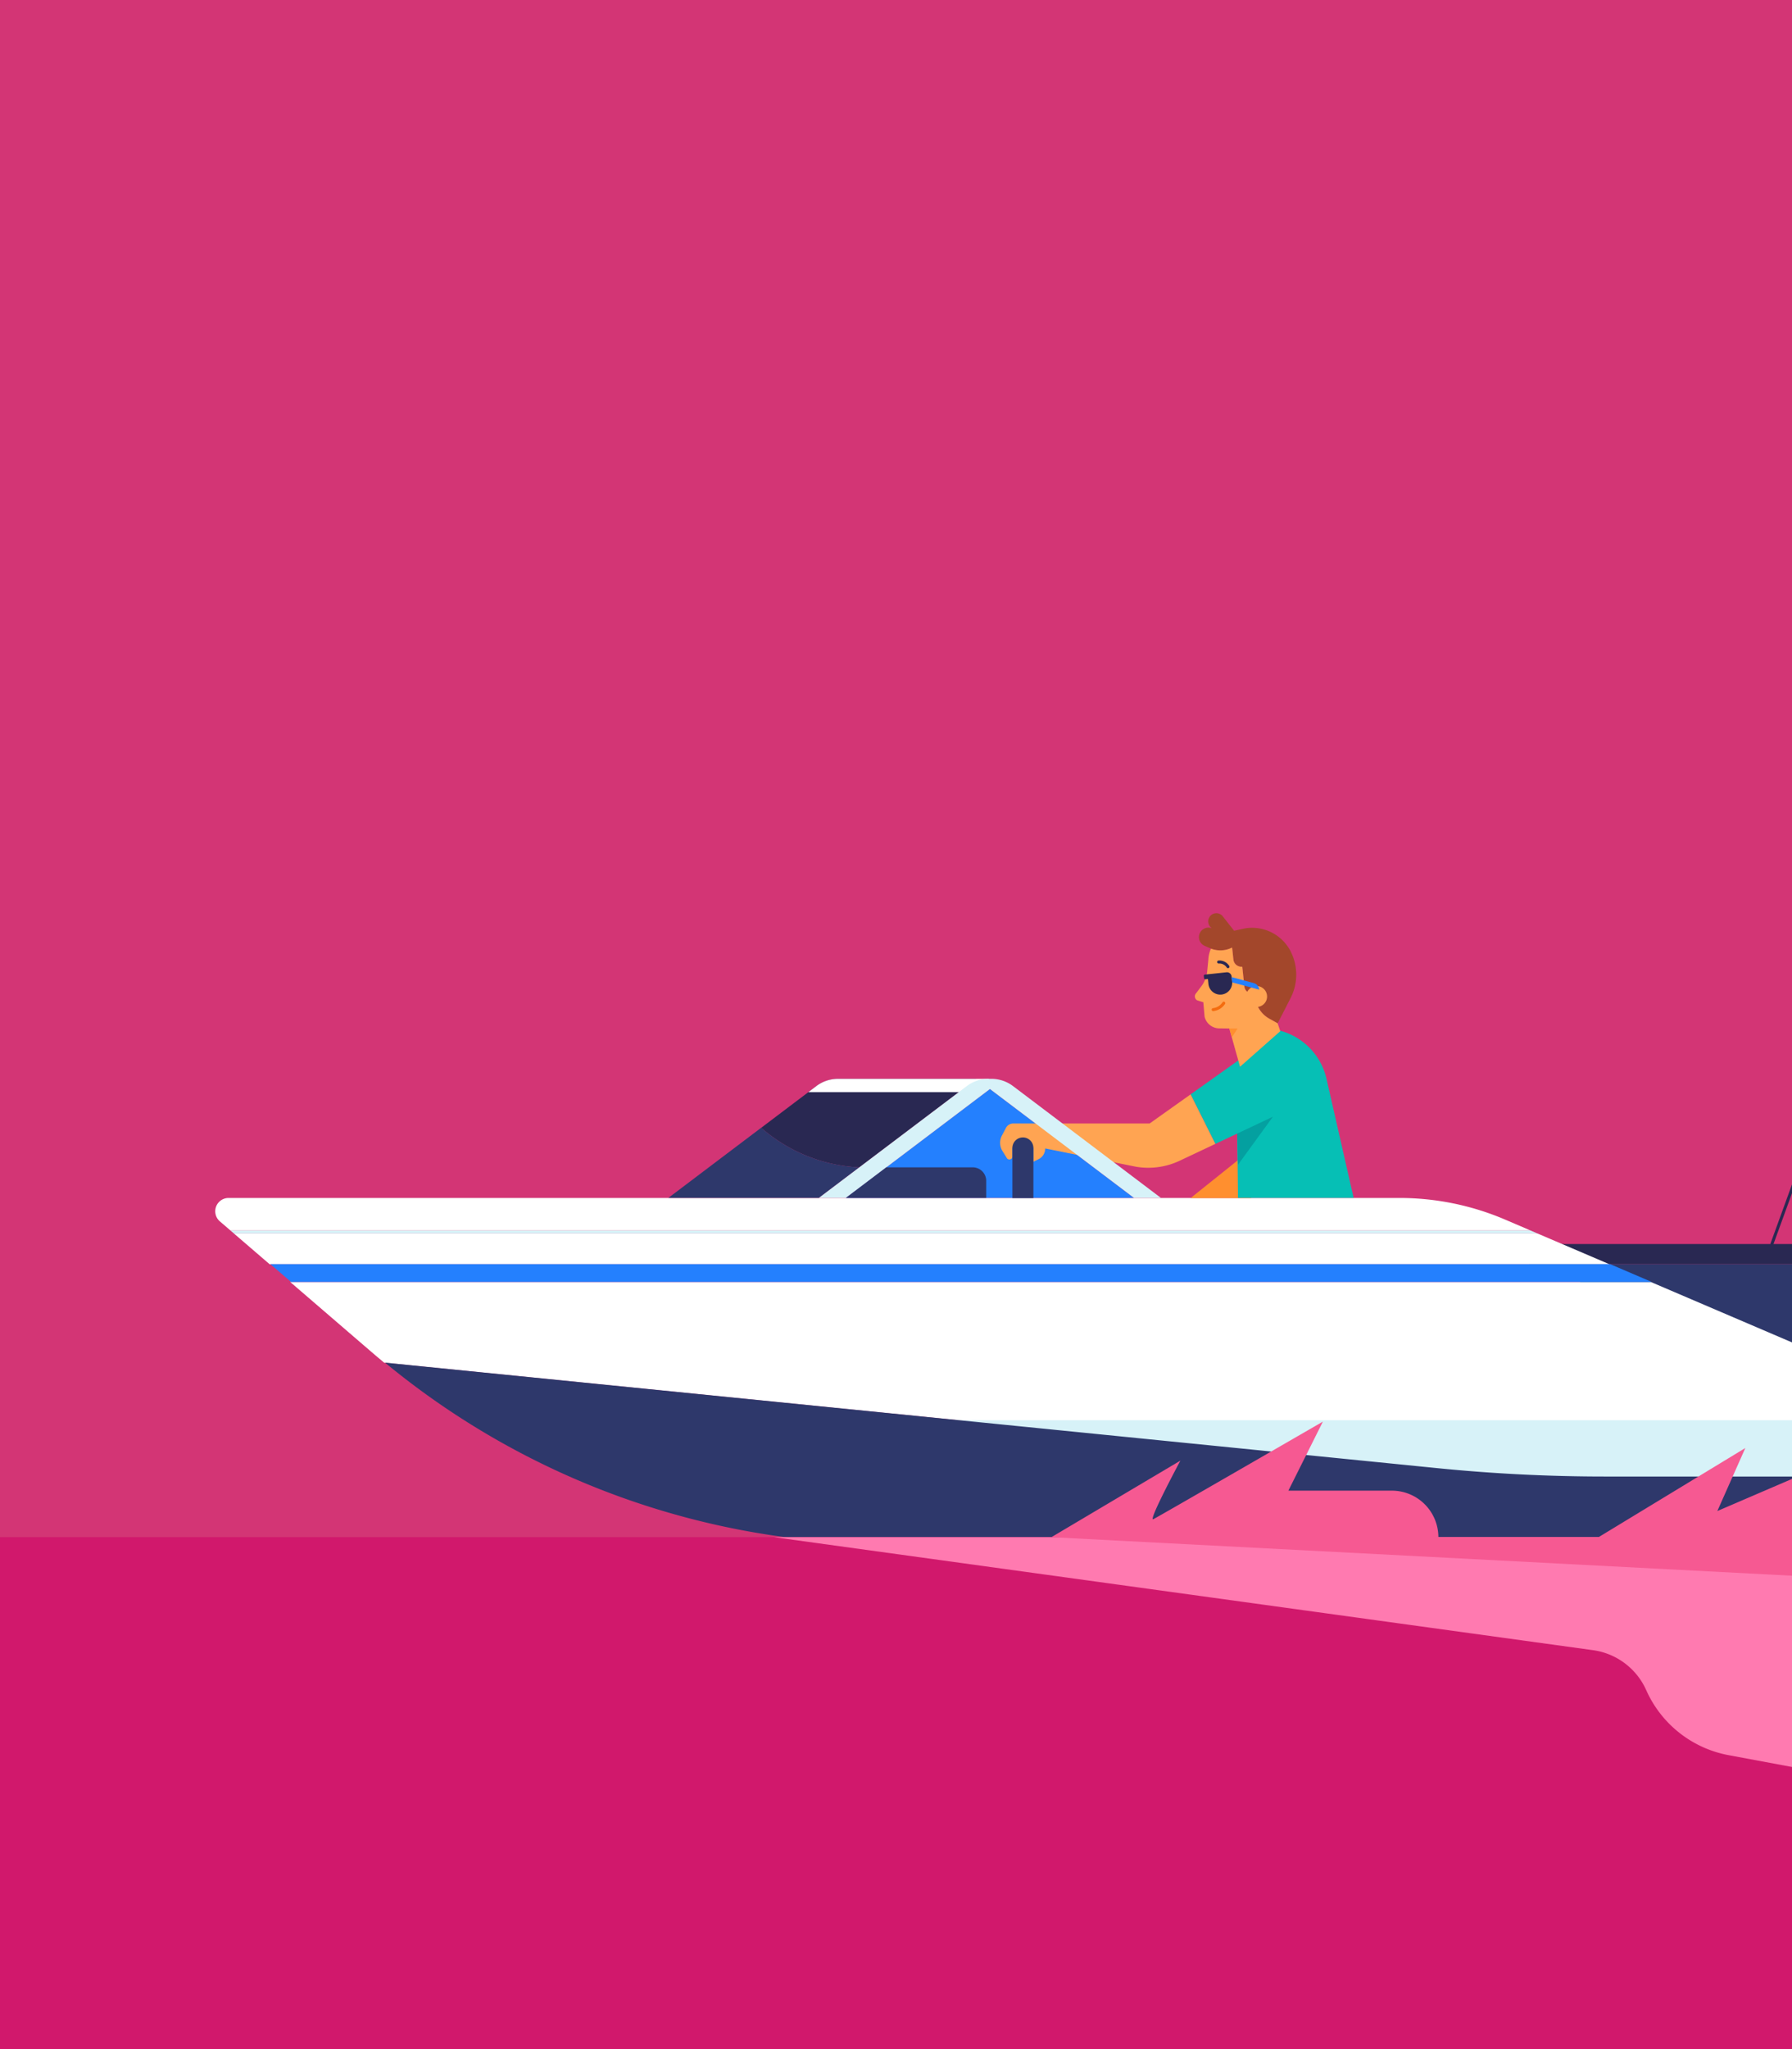 <svg xmlns="http://www.w3.org/2000/svg" xmlns:xlink="http://www.w3.org/1999/xlink" width="280" height="320" viewBox="0 0 280 320"><rect x="0" y="0" width="280" height="320" fill="#333333" stroke="none"/><defs><clipPath id="a"><rect width="380.191" height="323.567" transform="translate(0 0)" fill="#0077b3"/></clipPath><clipPath id="b"><path d="M1320.326,410.109l2.12-1.221a9.744,9.744,0,0,1,4.864-1.3h13.45a5.78,5.78,0,0,1,5.78,5.78v16.755a11.169,11.169,0,0,1-2.689,7.268l-4.417,5.153a9.276,9.276,0,0,0-2.2,5.263l-2.064,24.686h1.006v4.126h-5.99a4.455,4.455,0,0,1-3.043-1.2l-1.9-1.776a9.605,9.605,0,0,1-3.044-7.042l.089-32.245-3.054-1.842a7.833,7.833,0,0,1-3.788-6.708v-7.253a9.744,9.744,0,0,1,4.88-8.443Z" transform="translate(-1315.446 -407.587)" fill="none"/></clipPath><clipPath id="d"><rect width="280" height="320"/></clipPath></defs><g id="c" clip-path="url(#d)"><rect width="280" height="320" fill="#fff"/><g transform="translate(-13 -2)" clip-path="url(#a)"><g transform="translate(-287.166 0)"><path d="M607.58,136.712a5.7,5.7,0,0,1,5.695-5.695h2.174a6.42,6.42,0,0,0,6.42-6.42v-9.5a16.477,16.477,0,0,1,15.8-16.588,16.259,16.259,0,0,1,16.584,14.212,4.946,4.946,0,0,0,1.978,3.4l.078.057a4.768,4.768,0,0,0,6.941-1.424,10.816,10.816,0,0,1,9.147-5.375,10.507,10.507,0,0,1,2.57.271V0H-.856V323.416H674.968V142.407H613.275A5.7,5.7,0,0,1,607.58,136.712Z" transform="translate(0.856)" fill="#d33575"/><path d="M1197.04,389.184h-9.575l9.436-25.925-.44-.16-9.494,26.085H1149.28v3.145h47.76a1.572,1.572,0,1,0,0-3.145Z" transform="translate(-610.19 -192.908)" fill="#292852"/><path d="M1362.047,221.03a10.816,10.816,0,0,0-9.147,5.375,4.768,4.768,0,0,1-6.941,1.424l-.078-.057a4.947,4.947,0,0,1-1.978-3.4,16.259,16.259,0,0,0-16.584-14.212,16.477,16.477,0,0,0-15.8,16.588v9.5a6.42,6.42,0,0,1-6.42,6.42h-2.175a5.695,5.695,0,1,0,0,11.39h61.694V221.3A10.508,10.508,0,0,0,1362.047,221.03Z" transform="translate(-688.792 -111.652)" fill="#f65992"/><rect width="674.954" height="323.416" transform="translate(0)" fill="none"/><path d="M1283.244,448.221h5.575a12.612,12.612,0,0,0-3.706-8.946l-3.942,3.942A7.055,7.055,0,0,1,1283.244,448.221Z" transform="translate(-680.262 -233.379)" fill="#fff"/><path d="M1256.154,451.1a7.077,7.077,0,0,1,0-14.153v-5.575a12.651,12.651,0,1,0,8.946,21.6l-3.942-3.942A7.054,7.054,0,0,1,1256.154,451.1Z" transform="translate(-660.248 -229.179)" fill="#fff"/><path d="M1275.5,439.017l3.942-3.942a12.612,12.612,0,0,0-8.946-3.706v5.575a7.055,7.055,0,0,1,5,2.073Z" transform="translate(-674.59 -229.179)" fill="#ff8f2f"/><path d="M1283.244,458.361a7.055,7.055,0,0,1-2.073,5l3.942,3.942a12.613,12.613,0,0,0,3.706-8.946Z" transform="translate(-680.262 -243.519)" fill="#ff8f2f"/><path d="M1204.773,425.46v4.218l16.054,14.179H1166.28v-18.4Z" transform="translate(-619.222 -226.039)" fill="#2e386b"/><g transform="translate(616.975 191.043)" clip-path="url(#b)"><line x2="34.214" y2="5.837" transform="translate(-1.107 18.516)" fill="none" stroke="#292852" stroke-miterlimit="10" stroke-width="1"/><line x2="16.78" transform="translate(5.836 49.722)" fill="none" stroke="#292852" stroke-miterlimit="10" stroke-width="1"/><rect width="4.714" height="6.815" transform="translate(31.094 7.803)" fill="none"/><path d="M1354.647,425.535v4.217a1.3,1.3,0,0,0,1.3,1.3h11.421v-6.815h-11.421A1.3,1.3,0,0,0,1354.647,425.535Z" transform="translate(-1336.273 -416.432)" fill="#2e386b"/><path d="M1333.352,420.907V416.69a1.769,1.769,0,0,1,1.767-1.768h11.421v-1.554a5.78,5.78,0,0,0-5.78-5.78h-13.45a9.743,9.743,0,0,0-4.864,1.3l-2.12,1.221a9.745,9.745,0,0,0-4.88,8.444v7.253a7.832,7.832,0,0,0,3.788,6.708l3.054,1.842-.073,26.558h13.922l1.1-13.1a9.276,9.276,0,0,1,2.2-5.263l4.417-5.153a11.168,11.168,0,0,0,2.689-7.268v-7.448h-11.421a1.77,1.77,0,0,1-1.767-1.768Z" transform="translate(-1315.446 -407.587)" fill="#2e386b"/><path d="M1386.968,423.235h-5.183v.469h4.714v6.815h-4.714v.469h5.183Z" transform="translate(-1350.691 -415.9)" fill="#fff"/><path d="M1355.415,430.519a1.3,1.3,0,0,1-1.3-1.3V425a1.3,1.3,0,0,1,1.3-1.3h11.421v-.469h-11.421a1.77,1.77,0,0,0-1.768,1.768v4.217a1.77,1.77,0,0,0,1.768,1.768h11.421v-.469Z" transform="translate(-1335.742 -415.901)" fill="#fff"/></g><path d="M993.5,447.025a39.416,39.416,0,0,1-15.506-3.178L948.9,431.4h-212.6l12.746,10.97q.964.83,1.944,1.635l164.408,16.474q13.054,1.308,26.19,1.309h72.882V447.025Z" transform="translate(-390.786 -229.196)" fill="#fff"/><path d="M723.106,420.039H932.444l-11.228-4.8H717.524Z" transform="translate(-380.806 -220.606)" fill="#fff"/><path d="M912.862,406.79a42.018,42.018,0,0,0-16.53-3.388H713.372a2.079,2.079,0,0,0-1.356,3.654l1.654,1.423H916.81Z" transform="translate(-377.496 -214.32)" fill="#fff"/><path d="M716.363,414.234l.544.469H920.6l-1.1-.469Z" transform="translate(-380.19 -220.075)" fill="#d7f2f8"/><path d="M712.269,407.031l23.748,20.44a123.782,123.782,0,0,0,80.748,29.964h184.675V432.125H972.38l-59.265-25.36a42.02,42.02,0,0,0-16.53-3.388H713.625a2.079,2.079,0,0,0-1.356,3.655Z" transform="translate(-377.631 -214.307)" fill="none"/><path d="M926.915,363.71H905.384a5.913,5.913,0,0,0-3.564,1.2l-8.531,6.446a25.042,25.042,0,0,0,15.333,6.181Z" transform="translate(-474.187 -193.232)" fill="#292852"/><path d="M885.877,390.963l6.314-4.771a25.041,25.041,0,0,1-15.333-6.181l-14.5,10.952Z" transform="translate(-457.757 -201.893)" fill="#2e386b"/><path d="M921.53,384.109l22.5-17,22.5,17Z" transform="translate(-489.191 -195.039)" fill="#2480fe"/><path d="M-.856,432.656c13.694-6.619,30.745-6.653,43.749,1.235,11.834,7.178,20.178,20.334,33.555,23.886,9.552,2.537,19.581-.447,29.438-1.158a42.676,42.676,0,0,1,17.465,1.983,25.788,25.788,0,0,1,13.626,10.745H-.856Z" transform="translate(0.856 -227.295)" fill="#f65992"/><path d="M-.856,553.1c13.694,6.619,30.745,6.653,43.749-1.235,11.834-7.178,20.178-20.334,33.555-23.886,9.552-2.537,19.581.447,29.438,1.158a42.674,42.674,0,0,0,17.465-1.983,25.788,25.788,0,0,0,13.626-10.745H-.856Z" transform="translate(0.856 -274.359)" fill="#d33575"/><path d="M335.268,509.808a8.726,8.726,0,0,0-16.459,0Z" transform="translate(-168.976 -267.757)" fill="#f65992"/><path d="M935.268,365.783H909.012l1.238-.935a5.625,5.625,0,0,1,3.391-1.137h23.617Z" transform="translate(-482.54 -193.233)" fill="#fff"/><path d="M1254.287,378.035H1241.72l5.374-14.765h14.53l-4.66,12.8A3.105,3.105,0,0,1,1254.287,378.035Z" transform="translate(-659.302 -192.999)" fill="#fff"/><path d="M1288.887,373.535h-14.53l5.374-14.765h14.53Z" transform="translate(-676.641 -190.608)" fill="#fff"/><path d="M1295.439,369.879h-14.53l.768-2.109h14.53Z" transform="translate(-680.122 -195.389)" fill="#2480fe"/><path d="M1292.163,378.879h-14.53l.768-2.109h14.53Z" transform="translate(-678.382 -200.171)" fill="#2480fe"/><path d="M1288.887,387.879h-14.53l.768-2.109h14.53Z" transform="translate(-676.641 -204.953)" fill="#2480fe"/><path d="M1284.952,358.77l-.767,2.109h14.53l.767-2.109Z" transform="translate(-681.863 -190.608)" fill="#2480fe"/><path d="M1252.315,363.27l-.768,2.109h10.835l.479-2.109Z" transform="translate(-664.523 -192.999)" fill="#2480fe"/><path d="M1249.039,372.27l-.768,2.109h11.412l.479-2.109Z" transform="translate(-662.783 -197.78)" fill="#2480fe"/><path d="M1279.271,376.008l.245-.673-.245.673Z" transform="translate(-679.252 -199.409)" fill="#bd4ec4"/><path d="M1245.763,381.27l-.768,2.109h11.99l.479-2.109Z" transform="translate(-661.042 -202.562)" fill="#2480fe"/><path d="M1271.4,392.924a3.266,3.266,0,0,1-1.123.711A3.266,3.266,0,0,0,1271.4,392.924Z" transform="translate(-674.476 -208.753)" fill="#bd4ec4"/><path d="M1242.487,390.27l-.767,2.109h12.567l.479-2.109Z" transform="translate(-659.302 -207.343)" fill="#2480fe"/><path d="M1270.991,376.77l-.479,2.109h2.829l-.768,2.109h-2.54l-.479,2.109h2.251l-.053.147,2.356-6.474Z" transform="translate(-674.09 -200.171)" fill="#dc84db"/><path d="M1273.411,390.583a2.952,2.952,0,0,1-.735,1.1,2.952,2.952,0,0,0,.735-1.1Z" transform="translate(-675.749 -207.509)" fill="#ae3fb5"/><path d="M1269.352,394.441a2.4,2.4,0,0,1-.82.154A2.4,2.4,0,0,0,1269.352,394.441Z" transform="translate(-673.547 -209.559)" fill="#ae3fb5"/><path d="M1273.884,381.27h-2.829l-.479,2.109h2.54Z" transform="translate(-674.633 -202.562)" fill="#292852"/><path d="M1269.011,390.27l-.479,2.109a2.394,2.394,0,0,0,.82-.154,3.266,3.266,0,0,0,1.122-.711,2.952,2.952,0,0,0,.735-1.1l.053-.147Z" transform="translate(-673.547 -207.343)" fill="#292852"/><path d="M1282.562,358.77a3.337,3.337,0,0,1-2.877,2.109h2.109Z" transform="translate(-679.472 -190.608)" fill="#292852"/><path d="M1277.815,365.379h-3.7l-.479,2.109h3.406l-.523,1.437,2.059-5.655Z" transform="translate(-676.261 -192.999)" fill="#dc84db"/><path d="M1279.126,363.27h-3.984l-.479,2.109h3.7Z" transform="translate(-676.804 -192.999)" fill="#292852"/><path d="M1273.1,372.27l-.479,2.109h3.118l.245-.673.523-1.437Z" transform="translate(-675.718 -197.78)" fill="#292852"/><path d="M1256.616,369.6h-8.345l2.3-6.328h8.345Z" transform="translate(-662.783 -192.999)" fill="#292852"/><path d="M1045.033,388.745l-8.6,6.889h9.459Z" transform="translate(-550.236 -206.533)" fill="#ff8f2f"/><path d="M1053.611,314.583a6.76,6.76,0,0,0-7.539-3.616l-1.339.3-1.773-2.254a1.276,1.276,0,1,0-1.837,1.755l.117.1a1.486,1.486,0,0,0-1.093,2.763l.971.424a4.078,4.078,0,0,0,3.306-.166l.2,1.87a1.26,1.26,0,0,0,1.386,1.12l.326,3.085a1.225,1.225,0,0,0,1.347,1.089l.275-.029.066.625a4.353,4.353,0,0,0,2.212,3.346l1.3.722,2.017-3.934A8.022,8.022,0,0,0,1053.611,314.583Z" transform="translate(-551.735 -163.913)" fill="#a3472b"/><path d="M1061.905,373.778l-4.236-18.594a10.107,10.107,0,0,0-7.245-7.519h0l-13.994,9.946,3.868,7.734,3.418-1.612.12,10.045Z" transform="translate(-550.235 -184.707)" fill="#06bfb5"/><path d="M996.3,373.431H974.991a1.289,1.289,0,0,0-1.142.69l-.632,1.2a2.424,2.424,0,0,0,.087,2.408l.69,1.111a.466.466,0,0,0,.861-.246v-1.378h3.281v2.189l.8-.393a1.875,1.875,0,0,0,1.048-1.683v0l14.195,2.859a11.506,11.506,0,0,0,6.816-.94l5.573-2.629-3.868-7.734Z" transform="translate(-516.504 -195.981)" fill="#ffa452"/><path d="M978.671,383.232h0a1.64,1.64,0,0,1,1.64,1.641v7.833H977.03v-7.833a1.641,1.641,0,0,1,1.641-1.641Z" transform="translate(-518.677 -203.604)" fill="#2e386b"/><path d="M965.964,382.3l-23.1-17.455a5.625,5.625,0,0,0-3.391-1.137h-.447a5.625,5.625,0,0,0-3.391,1.137l-23.1,17.455h4.219l22.5-17,22.5,17Z" transform="translate(-484.409 -193.233)" fill="#d7f2f8"/><path d="M943.45,397.969v-2.664a2.107,2.107,0,0,0-2.107-2.107h-13.5l-6.314,4.771Z" transform="translate(-489.191 -208.899)" fill="#2e386b"/><path d="M934.722,477.447h159.941a17.621,17.621,0,0,1,17.621,17.621v8.646H934.722Z" transform="translate(-496.2 -253.659)" fill="#d7f2f8"/><path d="M932.309,474.745,767.9,458.271a123.78,123.78,0,0,0,78.8,28.329h184.675V476.053H958.5Q945.38,476.053,932.309,474.745Z" transform="translate(-407.571 -243.471)" fill="#2e386b"/><path d="M939.026,425.46H729.688l3.222,2.773h212.6Z" transform="translate(-387.269 -226.039)" fill="#2480fe"/><rect width="674.954" height="81.365" transform="translate(0 242.051)" fill="#d1186c"/><path d="M897.53,516.41l127.989,17.651a10.7,10.7,0,0,1,8.309,6.242h0a17.625,17.625,0,0,0,12.875,10.154l104.223,19.391V516.41Z" transform="translate(-476.44 -274.359)" fill="#ff7ab0"/><path d="M1168.846,486.209l6.328-14.062-37.5,18.046a5.625,5.625,0,0,0-5.625-5.625h-13.827l2.578-7.734-26.717,11.484,4.375-9.843L1075.523,492.4h-25.028a7.265,7.265,0,0,0-7.265-7.265h-16.171l5.39-10.781s-25.545,14.765-26.483,15.233,4.219-9.14,4.219-9.14L990.03,492.4l210.039,10.921V471.21Z" transform="translate(-525.584 -250.345)" fill="#f65992"/><path d="M1051.974,378.965l5.575-2.629-5.459,7.508Z" transform="translate(-558.493 -199.94)" fill="#04a0a0"/><path d="M1050.792,331.8l-1.3-.722a4.352,4.352,0,0,1-1.77-1.845,1.632,1.632,0,1,0-1.67-2.355,1.219,1.219,0,0,1-.46-.832l-.327-3.085a1.26,1.26,0,0,1-1.385-1.12l-.2-1.87a4.079,4.079,0,0,1-3.306.166,4.763,4.763,0,0,0-.412,1.738l-.171,1.761a4.74,4.74,0,0,1-.934,2.4l-.8,1.063a.711.711,0,0,0,.161,1.113l.963.3.195,2.24a2.376,2.376,0,0,0,2.243,1.84l1.625.019,1.671,5.973,6.293-5.557Z" transform="translate(-550.995 -169.994)" fill="#ffa452"/><path d="M1046.981,325.485a.234.234,0,0,1-.192-.1,1.367,1.367,0,0,0-1.229-.632.234.234,0,0,1-.066-.464,1.826,1.826,0,0,1,1.678.827.234.234,0,0,1-.192.369Z" transform="translate(-554.944 -172.286)" fill="#292852"/><path d="M1043.691,339.474a.234.234,0,0,1-.039-.465,2.055,2.055,0,0,0,1.509-.926.234.234,0,1,1,.369.289,2.531,2.531,0,0,1-1.8,1.1A.221.221,0,0,1,1043.691,339.474Z" transform="translate(-553.968 -179.57)" fill="#f46c0f"/><path d="M1049.35,346.941h1.29l-.9,1.376Z" transform="translate(-557.099 -184.323)" fill="#ff8f2f"/><path d="M1045.264,329.587l-.077-.731a.724.724,0,0,0-.8-.644l-2.982.315h0l-.4.042a.178.178,0,0,0-.158.2l.039.372a.178.178,0,0,0,.2.158l.4-.042.077.726a1.861,1.861,0,1,0,3.7-.392Z" transform="translate(-552.585 -174.371)" fill="#292852"/><path d="M1054.438,331.781l-4.227-1.134-.087-.821,3.43.92A1.2,1.2,0,0,1,1054.438,331.781Z" transform="translate(-557.511 -175.231)" fill="#2480fe"/></g></g></g></svg>